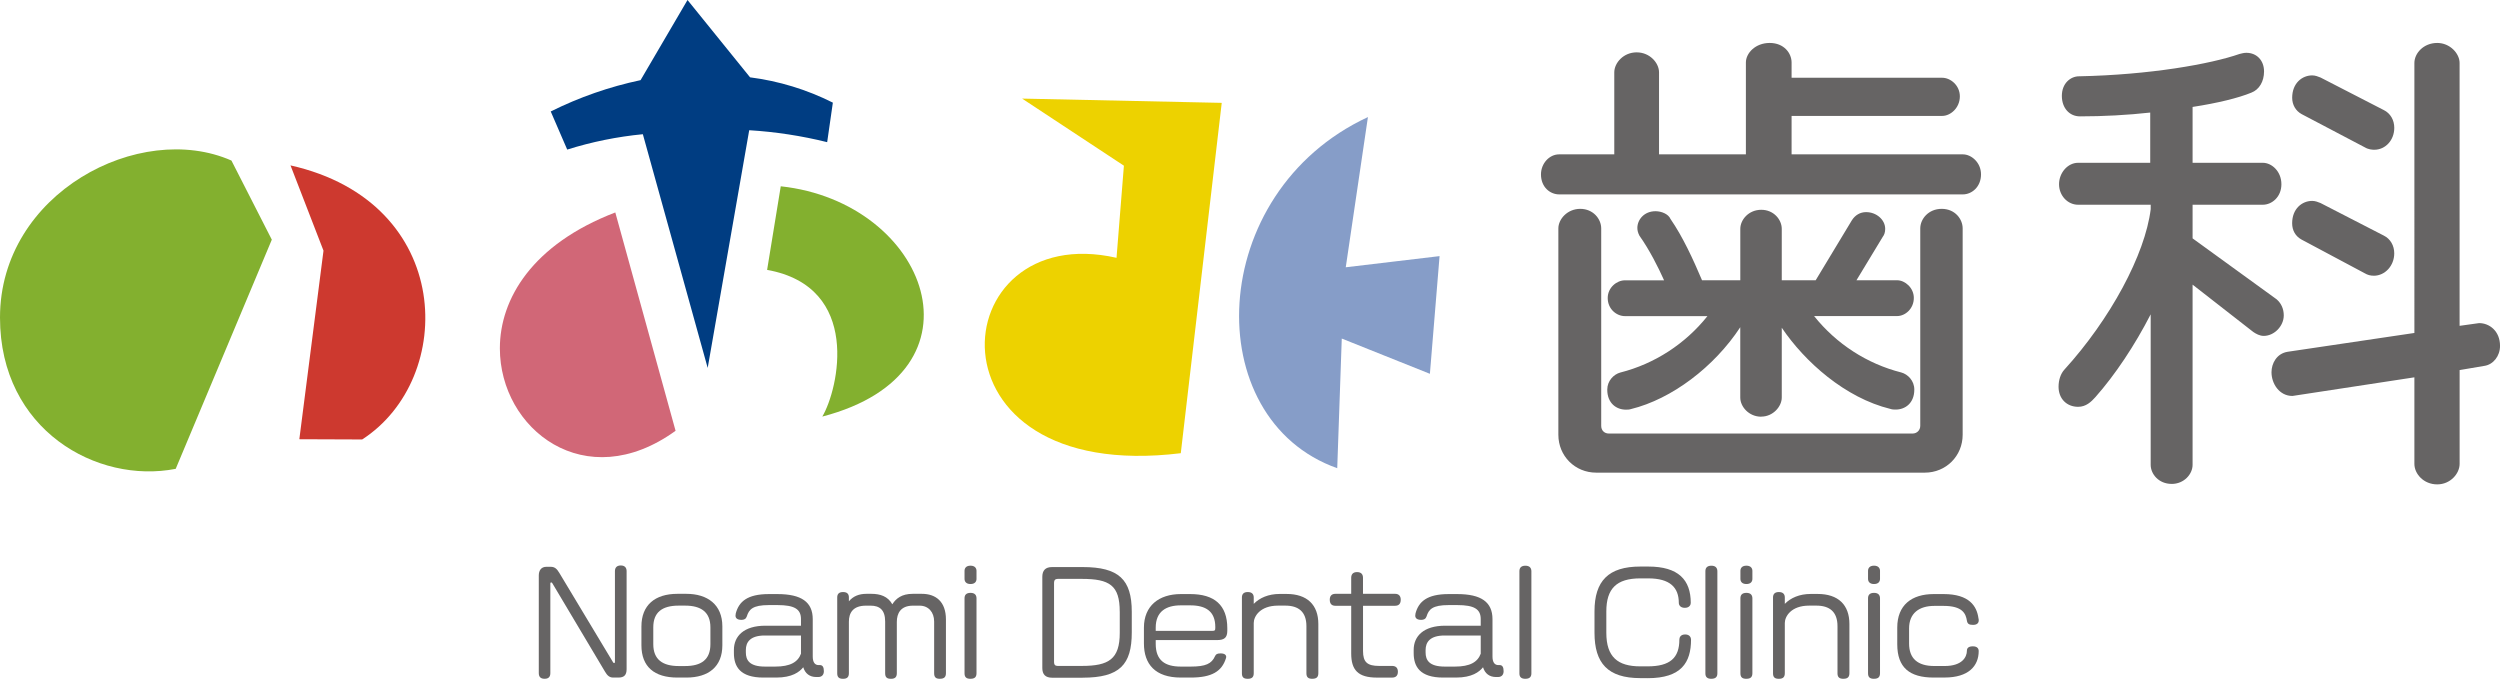 <?xml version="1.0" encoding="UTF-8"?>
<svg id="_レイヤー_1" data-name="レイヤー 1" xmlns="http://www.w3.org/2000/svg" viewBox="0 0 826.67 224.46">
  <defs>
    <style>
      .cls-1 {
        fill: #d16777;
      }

      .cls-1, .cls-2, .cls-3, .cls-4, .cls-5, .cls-6, .cls-7 {
        stroke-width: 0px;
      }

      .cls-2 {
        fill: #666464;
      }

      .cls-3 {
        fill: #003d82;
      }

      .cls-4 {
        fill: #83b02f;
      }

      .cls-5 {
        fill: #cd392f;
      }

      .cls-6 {
        fill: #869dc8;
      }

      .cls-7 {
        fill: #edd200;
      }
    </style>
  </defs>
  <path class="cls-4" d="M89.88,79.25l-31.78,75.78C32.15,160.1,0,142.24,0,105.01,0,63.81,46.26,39.74,76.53,53.09l13.35,26.16Z"/>
  <path class="cls-5" d="M98.98,145.24l7.99-62.35-10.91-28.2c54.34,12.22,54.9,70.51,23.69,90.63l-20.78-.08Z"/>
  <path class="cls-1" d="M223.39,142.45c-29.9,21.62-58.1-.56-58.1-27.26,0-16.36,10.72-34.41,38.17-44.94l19.93,72.2Z"/>
  <path class="cls-3" d="M273.52,47.01c-8.45-2.1-17.08-3.42-25.78-3.95l-13.73,78.6-21.44-77.28c-8.49.82-16.87,2.52-25.01,5.08l-5.45-12.6c9.42-4.7,19.41-8.18,29.71-10.36L227.34,0l20.68,25.57c9.53,1.22,18.79,4.05,27.38,8.37l-1.88,13.07Z"/>
  <path class="cls-4" d="M253.66,89.24l4.51-27.64c48.72,5.26,69.97,61.49,13.74,76.15,5.36-9.03,13.16-42.87-18.26-48.51Z"/>
  <path class="cls-7" d="M403.99,34.01l-13.54,115.85c-86.68,10.6-78.78-77.66-21.25-64.61l2.44-30.46-33.66-22.19,66,1.41Z"/>
  <path class="cls-6" d="M445,88.37l7.33-49.66c-53.8,25.03-56.05,99.86-10.15,116.11l1.5-42.87,29.14,11.66,3.2-38.92-31.03,3.69Z"/>
  <path class="cls-2" d="M527.82,156.29c-7.02,0-12.52-5.5-12.52-12.53v-68.23c0-3.06,2.97-6.47,7.24-6.47s6.93,3.34,6.93,6.47v65.28c0,1.52,1.03,2.55,2.55,2.55h100.4c1.45,0,2.55-1.1,2.55-2.55v-65.28c0-3.11,2.71-6.47,7.09-6.47s6.93,3.36,6.93,6.47v68.23c0,7.02-5.5,12.53-12.53,12.53h-108.64ZM582.38,137.79c-4.09,0-6.93-3.33-6.93-6.31v-23.28c-8.61,13.13-22.68,23.77-36.15,27.07-.56.19-1.16.19-1.68.19-3.06,0-6.15-2.05-6.15-6.62,0-2.94,2.16-5.07,4.29-5.65,11.34-2.87,21.49-9.46,28.84-18.66h-27.29c-2.74,0-5.69-2.3-5.69-6,0-3.44,3-5.84,5.69-5.84h12.95c-1.96-4.37-4.8-10.02-8.16-14.77-.48-.93-.68-1.74-.68-2.55,0-2.72,2.24-5.53,6-5.53,1.92,0,4.25.89,4.97,2.58,4.06,5.89,7.42,13.2,10.42,20.26h12.65v-17c0-3.05,2.79-6.31,6.93-6.31s6.78,3.26,6.78,6.31v17h11.21l11.94-19.79c1.11-1.78,2.79-2.75,4.74-2.75,3.42,0,6.31,2.53,6.31,5.53,0,1.1-.26,1.94-.86,2.73l-8.64,14.27h13.44c2.61,0,5.53,2.5,5.53,5.84,0,3.59-2.86,6-5.53,6h-27.45c7.35,9.2,17.51,15.79,28.83,18.65,2.15.58,4.31,2.71,4.31,5.65,0,4.57-3.09,6.62-6.15,6.62-.53,0-1.13,0-1.78-.22-14.96-3.66-28.29-15.57-35.9-26.84v23.08c0,2.98-2.9,6.31-6.78,6.31ZM515.55,64.28c-2.91,0-6-2.32-6-6.62,0-3.59,2.75-6.62,6-6.62h18.24v-27.11c0-3.13,3.04-6.62,7.4-6.62s7.4,3.5,7.4,6.62v27.11h28.72v-30.37c0-3.12,3.16-6.47,7.87-6.47s7.24,3.36,7.24,6.47v5.04h49.8c2.77,0,5.84,2.53,5.84,6.15,0,3.81-3.08,6.47-5.84,6.47h-49.8v12.71h56.64c2.84,0,6,2.72,6,6.62,0,4.14-3.05,6.62-6,6.62h-133.5Z"/>
  <path class="cls-2" d="M805.91,160.17c-4.52,0-7.55-3.5-7.55-6.78v-28.62s-40.31,6.16-40.32,6.16c-4.35,0-6.93-4.07-6.93-7.85,0-2.85,1.67-6.18,5.35-6.76l41.9-6.22V20.82c0-3.2,3.03-6.62,7.55-6.62,4.23,0,7.4,3.5,7.4,6.62v86.92s6.44-.9,6.45-.9c3.44,0,6.92,2.65,6.92,7.54,0,3.35-2.24,6.19-5.21,6.61l-8.15,1.38v31.02c0,3.21-3.04,6.78-7.4,6.78ZM718.09,160.01c-4.28,0-6.93-3.27-6.93-6.31v-49.76c-5.24,10.23-11.76,20.02-18.29,27.39-1.39,1.55-3.09,3.19-5.7,3.19-3.81,0-6.47-2.72-6.47-6.62,0-2.21.67-4.25,1.85-5.59,15.27-16.76,26.76-38.11,28.62-53.14v-1.47h-24c-3.48,0-6.31-3.04-6.31-6.78s2.83-7.09,6.31-7.09h23.84v-16.61c-7.47.83-15.46,1.26-23.22,1.26-3.53,0-6-2.79-6-6.78,0-4.2,2.93-6.47,5.68-6.47,23.38-.47,43.51-4.05,53.08-7.39.8-.2,1.5-.38,2.25-.38,3.44,0,5.85,2.53,5.85,6.16,0,3.33-1.6,6.02-4.18,7.01-4.32,1.78-11.2,3.46-19.45,4.73v18.47h23.22c2.97,0,6.15,2.85,6.15,7.09s-3.18,6.78-6.15,6.78h-23.22v11.12l27.8,20.16c1.55,1.35,2.35,3.21,2.35,5.31,0,3.55-3.16,6.78-6.62,6.78-1.35,0-2.55-.69-3.45-1.29l-20.08-15.66v59.59c0,3.05-2.79,6.31-6.93,6.31ZM784.92,91.17c-1.1,0-2.06-.26-2.94-.79l-20.93-11.16c-2.01-1.1-3.11-3.01-3.11-5.39,0-4.86,3.33-7.4,6.62-7.4,1.02,0,1.95.38,2.77.71l20.93,10.77c2.15,1.07,3.44,3.27,3.44,5.87,0,4.08-3.04,7.4-6.78,7.4ZM785.08,49.52c-.66,0-1.95-.1-3.09-.79l-20.92-11c-1.96-1.07-3.12-3.08-3.12-5.4,0-4.86,3.33-7.4,6.62-7.4,1.01,0,1.95.38,2.77.71l20.93,10.77c2.15,1.07,3.44,3.27,3.44,5.87,0,4.06-2.91,7.24-6.62,7.24Z"/>
  <path class="cls-2" d="M204.47,224.05h-1.71c-1.26,0-1.98-.72-2.69-1.93l-17.46-29.31c-.13-.18-.22-.22-.36-.22s-.27.09-.27.4v29.58c0,1.12-.49,1.88-1.89,1.88s-1.93-.72-1.93-1.88v-32.28c0-1.66.81-2.87,2.51-2.87h1.39c1.44,0,2.11.72,2.92,2.07l17.73,29.49c.09.18.22.27.36.27.18,0,.27-.13.27-.36v-30.03c0-1.08.54-1.88,1.93-1.88s1.93.81,1.93,1.88v32.41c0,1.97-.85,2.78-2.74,2.78Z"/>
  <path class="cls-2" d="M226.96,224.05h-2.96c-7.63,0-11.9-3.59-11.9-10.68v-6.24c0-6.96,4.4-10.77,11.9-10.77h2.96c6.96,0,11.9,3.55,11.9,10.77v6.24c0,7.09-4.58,10.68-11.9,10.68ZM234.91,207.44c0-5.07-3.14-7.18-8.35-7.18h-2.15c-5.57,0-8.39,2.29-8.39,7.18v5.57c0,5.12,3.14,7.23,8.39,7.23h2.15c5.25,0,8.35-2.06,8.35-7.23v-5.57Z"/>
  <path class="cls-2" d="M270.55,223.87h-.63c-2.2,0-3.68-1.17-4.31-3.23-1.26,1.57-3.68,3.41-8.93,3.41h-4.26c-7.68,0-9.74-3.64-9.74-8.08v-1.08c0-4.53,3.28-7.99,10.42-7.99h11.76v-2.2c0-3.28-2.15-4.62-7.77-4.62h-2.83c-5.39,0-6.6,1.44-7.32,3.77-.27.81-.9,1.12-1.75,1.12-1.35,0-1.98-.54-1.98-1.39,0-.27.04-.54.09-.76,1.03-3.82,3.73-6.38,10.95-6.38h2.83c7.95,0,11.67,2.65,11.67,8.3v12.35c0,1.97.76,2.83,1.93,2.83h.45c.85,0,1.3.63,1.3,2.02,0,.94-.45,1.93-1.89,1.93ZM264.85,210.14h-11.94c-4.8,0-6.28,2.16-6.28,4.8v.81c0,2.47,1.12,4.67,6.33,4.67h3.37c4.98,0,7.5-1.48,8.53-4.26v-6.02Z"/>
  <path class="cls-2" d="M310.82,224.46c-1.44,0-1.93-.58-1.93-1.88v-17.06c0-3.1-1.89-5.25-4.8-5.25h-2.2c-4.13,0-5.34,2.6-5.34,5.39v16.92c0,1.21-.49,1.88-1.93,1.88s-1.93-.58-1.93-1.88v-17.06c0-3.86-1.84-5.25-4.8-5.25h-1.53c-4.31,0-5.66,2.38-5.66,5.3v17.01c0,1.21-.49,1.88-1.93,1.88s-1.93-.63-1.93-1.84v-25.05c0-1.03.45-1.8,1.93-1.8s1.93.76,1.93,1.8v1.26c1.44-1.71,3.37-2.47,5.79-2.47h1.66c2.87,0,5.43.81,6.91,3.46,1.21-1.93,3.14-3.46,6.73-3.46h3.05c4.58,0,7.95,2.56,7.95,8.48v17.73c0,1.21-.49,1.88-1.98,1.88Z"/>
  <path class="cls-2" d="M320.92,193.12c-1.48,0-1.98-.85-1.98-1.71v-2.65c0-.85.49-1.71,1.98-1.71s1.98.9,1.98,1.71v2.65c0,.85-.49,1.71-1.98,1.71ZM320.92,224.46c-1.48,0-1.98-.63-1.98-1.84v-24.78c0-1.03.49-1.8,1.98-1.8s1.98.81,1.98,1.84v24.69c0,1.21-.49,1.88-1.98,1.88Z"/>
  <path class="cls-2" d="M358,224.1h-10.06c-2.24,0-3.28-1.08-3.28-3.19v-30.17c0-2.11,1.03-3.23,3.23-3.23h10.1c11.99,0,16.25,4.13,16.25,14.81v6.82c0,10.64-4,14.95-16.25,14.95ZM370.26,202.24c0-8.66-3.32-10.82-12.52-10.82h-7.99c-.81,0-1.21.45-1.21,1.26v26.31c0,.81.4,1.21,1.17,1.21h8.04c8.89,0,12.52-2.24,12.52-10.95v-7Z"/>
  <path class="cls-2" d="M402.54,211.66h-20.38v1.26c0,5.48,3.1,7.5,8.3,7.5h3.28c4.94,0,6.91-.94,8.04-3.46.27-.58.63-.9,1.8-.9,1.35,0,1.89.49,1.89,1.21,0,.13-.04.27-.09.4-1.35,4.35-4.71,6.38-11.63,6.38h-3.28c-8.48,0-12.21-4.44-12.21-11.27v-5.25c0-7.18,4.94-11.09,12.21-11.09h3.1c7.99,0,12.26,3.64,12.26,11.31v.85c0,2.25-1.03,3.05-3.28,3.05ZM401.86,207.35c0-5.21-3.14-7.18-8.3-7.18h-3.1c-4.8,0-8.3,1.98-8.3,7.36v1.08h18.67c.9,0,1.03-.18,1.03-1.03v-.22Z"/>
  <path class="cls-2" d="M433.96,224.46c-1.48,0-1.97-.63-1.97-1.84v-15.58c0-4.76-2.65-6.78-6.96-6.78h-2.42c-5.93,0-8.04,3.55-8.04,5.75v16.57c0,1.21-.49,1.88-1.98,1.88s-1.93-.63-1.93-1.84v-25.05c0-1.03.49-1.8,1.93-1.8s1.98.76,1.98,1.8v2.11c1.93-1.98,4.85-3.28,8.57-3.28h2.29c6.78,0,10.5,3.59,10.5,9.92v16.25c0,1.21-.49,1.88-1.98,1.88Z"/>
  <path class="cls-2" d="M461.3,200.31h-10.59v14.95c0,3.73,1.44,4.94,5.34,4.94h4.26c1.08,0,1.93.49,1.93,1.93s-.85,1.93-1.93,1.93h-4.98c-6.28,0-8.53-2.51-8.53-7.99v-15.76h-5.25c-1.08,0-1.84-.54-1.84-2.02,0-1.35.76-1.93,1.84-1.93h5.25v-5.3c0-1.03.49-1.89,1.93-1.89s1.97.81,1.97,1.89v5.3h10.68c.99,0,1.8.58,1.8,1.93,0,1.48-.76,2.02-1.89,2.02Z"/>
  <path class="cls-2" d="M495.33,223.87h-.63c-2.2,0-3.68-1.17-4.31-3.23-1.26,1.57-3.68,3.41-8.93,3.41h-4.26c-7.68,0-9.74-3.64-9.74-8.08v-1.08c0-4.53,3.28-7.99,10.41-7.99h11.76v-2.2c0-3.28-2.15-4.62-7.77-4.62h-2.83c-5.39,0-6.6,1.44-7.32,3.77-.27.81-.9,1.12-1.75,1.12-1.35,0-1.98-.54-1.98-1.39,0-.27.04-.54.09-.76,1.03-3.82,3.73-6.38,10.95-6.38h2.83c7.95,0,11.67,2.65,11.67,8.3v12.35c0,1.97.76,2.83,1.93,2.83h.45c.85,0,1.3.63,1.3,2.02,0,.94-.45,1.93-1.89,1.93ZM489.63,210.14h-11.94c-4.8,0-6.29,2.16-6.29,4.8v.81c0,2.47,1.12,4.67,6.33,4.67h3.37c4.98,0,7.5-1.48,8.53-4.26v-6.02Z"/>
  <path class="cls-2" d="M504.4,224.46c-1.39,0-1.98-.63-1.98-1.75v-33.85c0-1.08.58-1.8,1.98-1.8s1.98.76,1.98,1.84v33.76c0,1.12-.54,1.79-1.98,1.79Z"/>
  <path class="cls-2" d="M544.85,224.23h-2.47c-10.73,0-15.13-4.94-15.13-14.99v-7.09c0-10.06,4.62-14.81,15.13-14.81h2.65c9.97,0,14.05,4.4,14.05,12.03,0,.58-.4,1.62-1.97,1.62-1.48,0-1.98-.94-1.98-1.62,0-5.12-2.92-8.12-10.1-8.12h-2.65c-7.86,0-11.22,3.41-11.22,10.91v7.09c0,7.95,3.73,11.09,11.22,11.09h2.47c7.36,0,10.46-2.78,10.46-8.84,0-.67.36-1.71,1.93-1.71s1.93,1.12,1.93,1.71c0,7.59-3.23,12.75-14.32,12.75Z"/>
  <path class="cls-2" d="M565.9,224.46c-1.39,0-1.98-.63-1.98-1.75v-33.85c0-1.08.58-1.8,1.98-1.8s1.98.76,1.98,1.84v33.76c0,1.12-.54,1.79-1.98,1.79Z"/>
  <path class="cls-2" d="M577.48,193.12c-1.48,0-1.98-.85-1.98-1.71v-2.65c0-.85.49-1.71,1.98-1.71s1.98.9,1.98,1.71v2.65c0,.85-.49,1.71-1.98,1.71ZM577.48,224.46c-1.48,0-1.98-.63-1.98-1.84v-24.78c0-1.03.49-1.8,1.98-1.8s1.98.81,1.98,1.84v24.69c0,1.21-.49,1.88-1.98,1.88Z"/>
  <path class="cls-2" d="M609.58,224.46c-1.48,0-1.98-.63-1.98-1.84v-15.58c0-4.76-2.65-6.78-6.96-6.78h-2.42c-5.93,0-8.04,3.55-8.04,5.75v16.57c0,1.21-.49,1.88-1.97,1.88s-1.93-.63-1.93-1.84v-25.05c0-1.03.49-1.8,1.93-1.8s1.97.76,1.97,1.8v2.11c1.93-1.98,4.85-3.28,8.57-3.28h2.29c6.78,0,10.5,3.59,10.5,9.92v16.25c0,1.21-.49,1.88-1.97,1.88Z"/>
  <path class="cls-2" d="M619.68,193.12c-1.48,0-1.98-.85-1.98-1.71v-2.65c0-.85.49-1.71,1.98-1.71s1.98.9,1.98,1.71v2.65c0,.85-.49,1.71-1.98,1.71ZM619.68,224.46c-1.48,0-1.98-.63-1.98-1.84v-24.78c0-1.03.49-1.8,1.98-1.8s1.98.81,1.98,1.84v24.69c0,1.21-.49,1.88-1.98,1.88Z"/>
  <path class="cls-2" d="M643.03,224.05h-3.59c-8.04,0-12.08-3.32-12.08-11.04v-5.48c0-7.41,4.71-11.09,12.08-11.09h3.23c8.57,0,11,4.04,11.54,7.99.09.27.09.49.09.72,0,.76-.45,1.48-1.89,1.48-1.35,0-1.84-.36-2.02-1.39-.36-2.29-1.39-4.89-7.72-4.89h-3.05c-5.03,0-8.35,2.42-8.35,7.45v4.98c0,4.89,2.74,7.45,8.35,7.45h3.41c5.75,0,7.36-2.92,7.36-5.07,0-.85.54-1.44,1.97-1.44s1.93.72,1.93,1.57c0,4.94-3.37,8.75-11.27,8.75Z"/>
</svg>